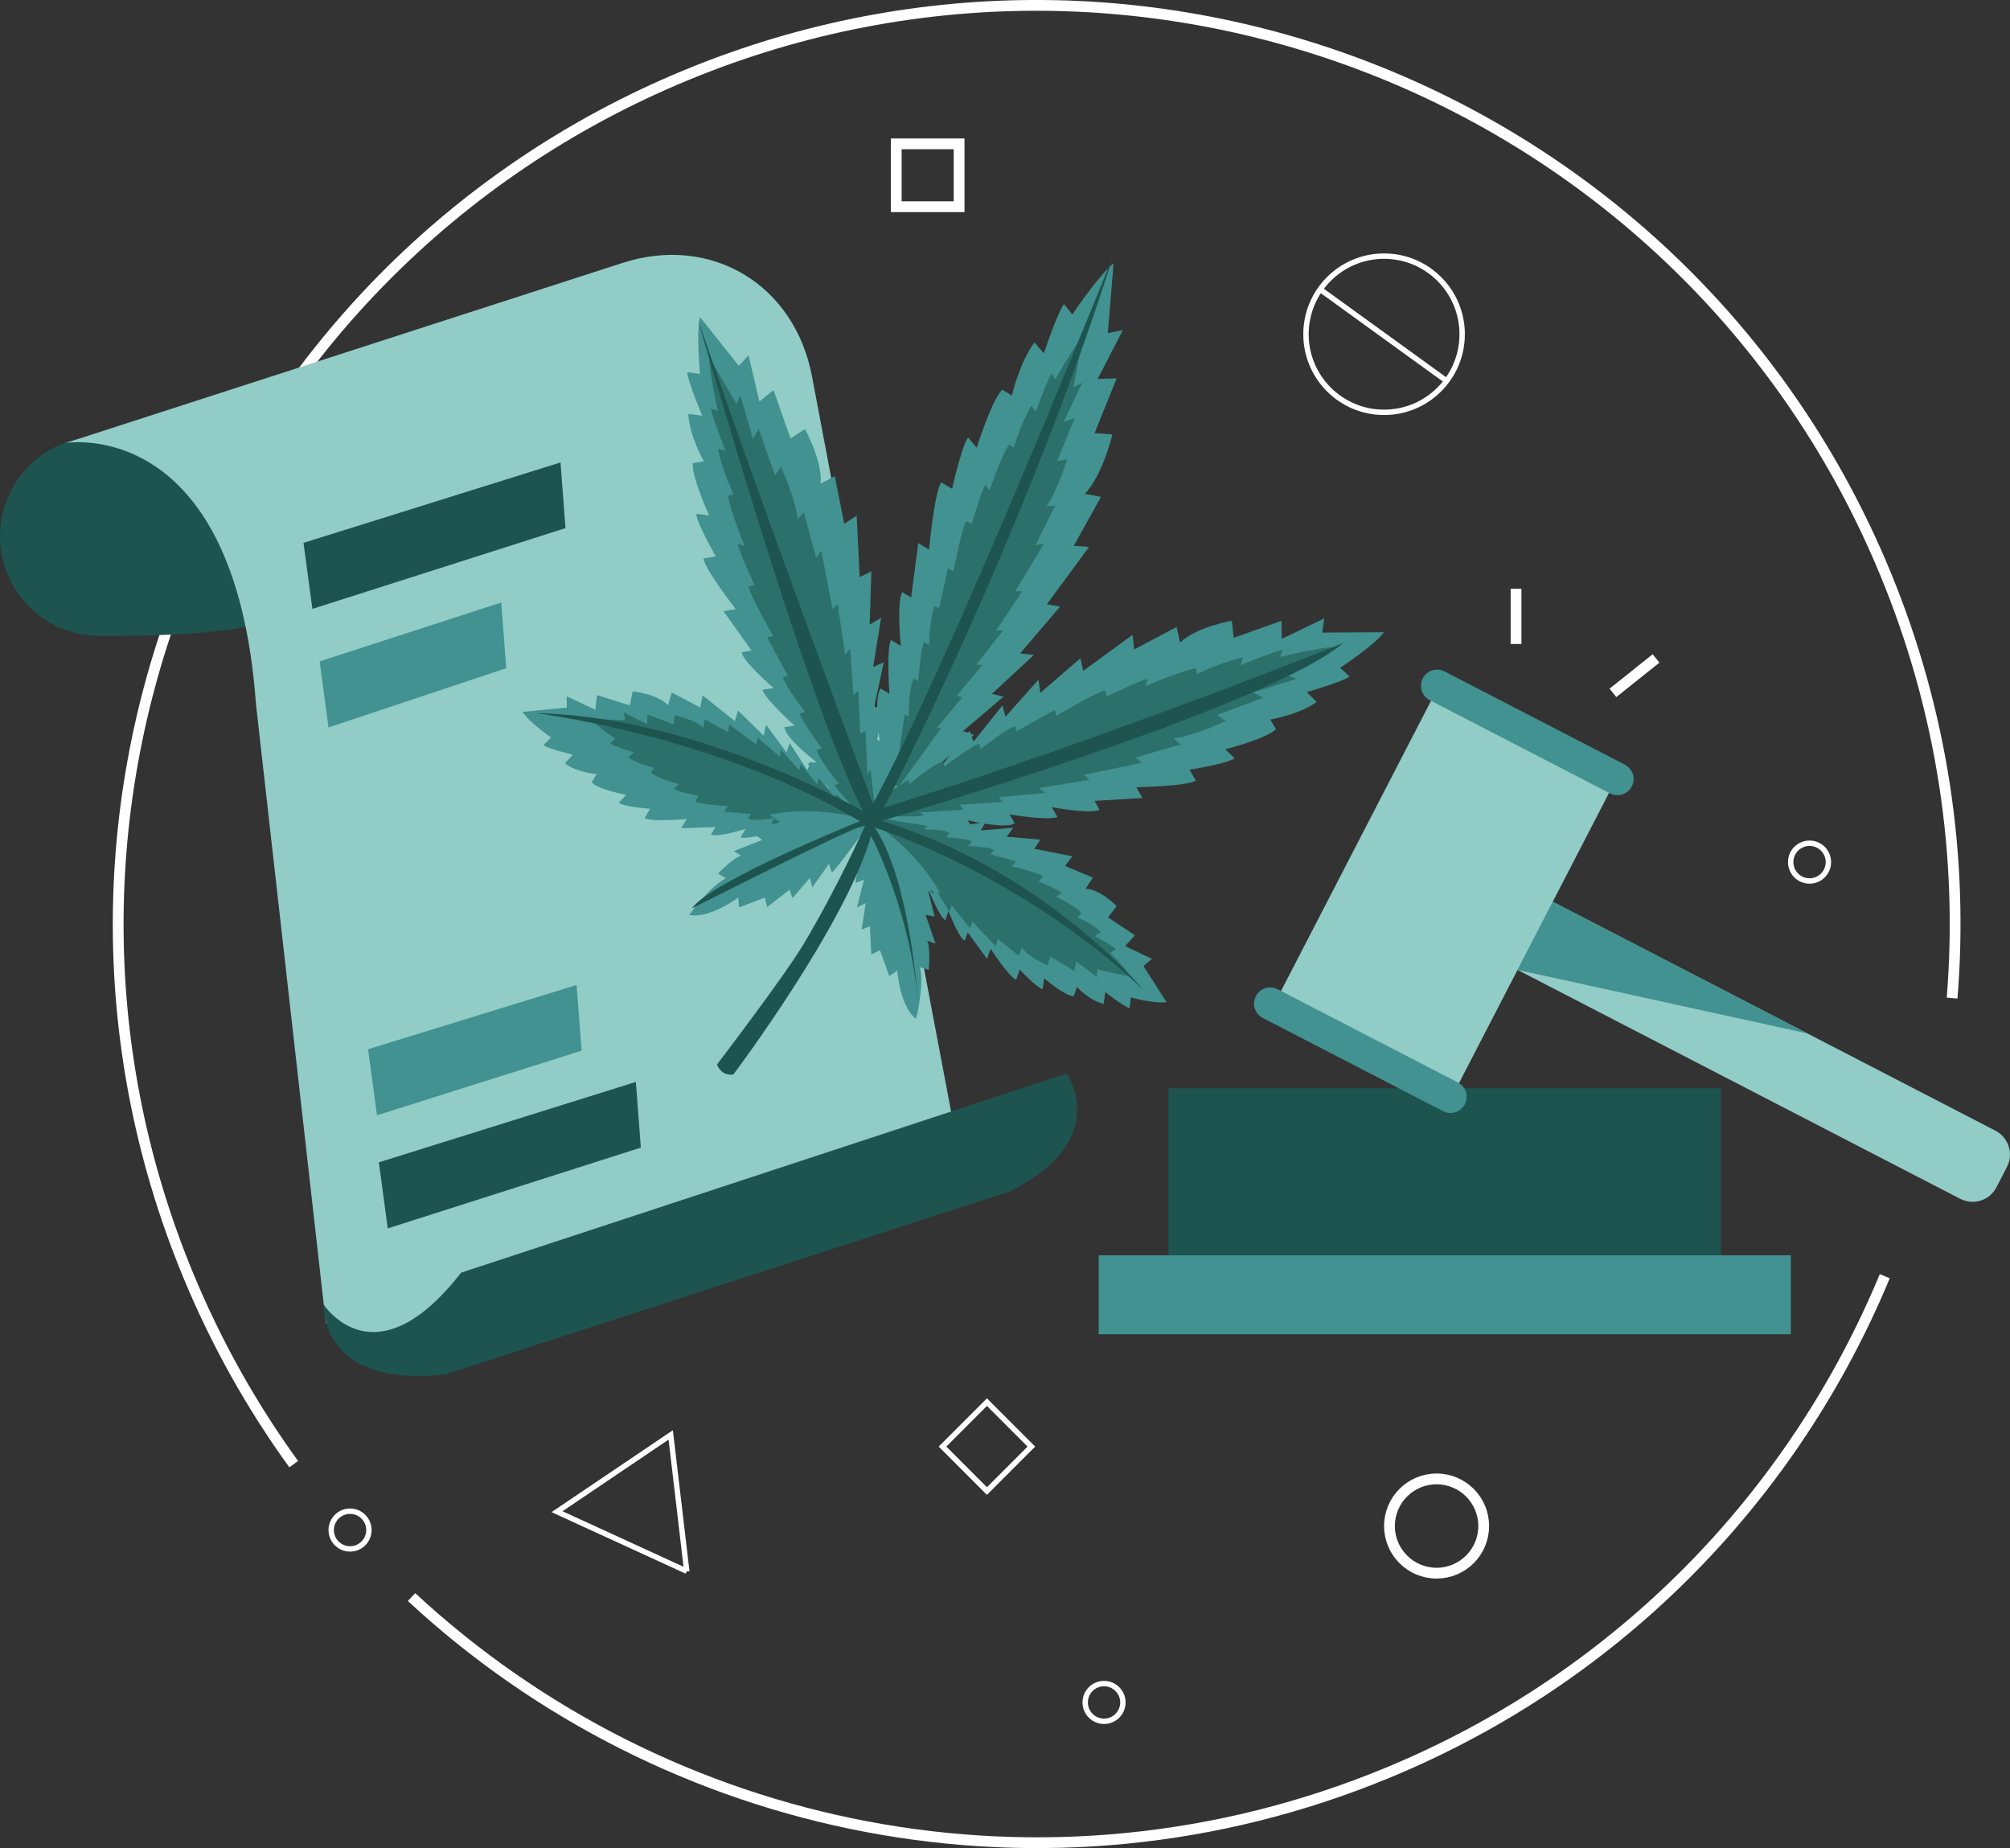 <?xml version="1.0" encoding="utf-8"?>
<svg xmlns="http://www.w3.org/2000/svg" id="b" viewBox="0 0 659.98 606.69">
  <rect x="0" y="0" width="659.98" height="606.69" fill="#333333" stroke="none"/>
  <g id="c">
    <path d="m471.7,516.43c8.55,0,15.47-6.93,15.47-15.47s-6.93-15.47-15.47-15.47-15.47,6.93-15.47,15.47,6.93,15.47,15.47,15.47Z" style="fill:none; stroke:#fff; stroke-miterlimit:10; stroke-width:3.54px;"/>
    <path d="m594.16,289.2c3.42,0,6.19-2.77,6.19-6.19s-2.77-6.19-6.19-6.19-6.19,2.77-6.19,6.19,2.77,6.19,6.19,6.19Z" style="fill:none; stroke:#fff; stroke-miterlimit:10; stroke-width:1.77px;"/>
    <path d="m362.51,565.06c3.42,0,6.19-2.77,6.19-6.19s-2.77-6.19-6.19-6.19-6.19,2.77-6.19,6.19,2.77,6.19,6.19,6.19Z" style="fill:none; stroke:#fff; stroke-miterlimit:10; stroke-width:1.77px;"/>
    <path d="m114.94,508.47c3.42,0,6.19-2.77,6.19-6.19s-2.77-6.19-6.19-6.19-6.19,2.77-6.19,6.19,2.77,6.19,6.19,6.19Z" style="fill:none; stroke:#fff; stroke-miterlimit:10; stroke-width:1.77px;"/>
    <path d="m314.92,67.86v-20.64h-20.64v20.64h20.64Z" style="fill:none; stroke:#fff; stroke-miterlimit:10; stroke-width:3.54px;"/>
    <path d="m324.06,489.47l14.59-14.59-14.59-14.59-14.59,14.59,14.59,14.59Z" style="fill:none; stroke:#fff; stroke-miterlimit:10; stroke-width:1.77px;"/>
    <path d="m225.5,515.79l-5.27-44.74-37.33,25.2,42.6,19.54Z" style="fill:none; stroke:#fff; stroke-miterlimit:10; stroke-width:1.77px;"/>
    <path d="m454.46,135.36c14.16,0,25.64-11.48,25.64-25.64s-11.48-25.64-25.64-25.64-25.64,11.48-25.64,25.64,11.48,25.64,25.64,25.64Z" style="fill:none; stroke:#fff; stroke-miterlimit:10; stroke-width:1.77px;"/>
    <path d="m433.47,95l41.54,30.06" style="fill:none; stroke:#fff; stroke-miterlimit:10; stroke-width:1.77px;"/>
    <path d="m618.86,418.94c-29.58,71.26-86.35,131.24-163.29,163.04-112.4,46.45-236.76,19.93-320.44-57.7" style="fill:none; stroke:#fff; stroke-miterlimit:10; stroke-width:3.54px;"/>
    <path d="m96.44,480.64c-13.69-18.87-25.39-39.63-34.69-62.12C-1.86,264.64,71.33,88.32,225.21,24.71c153.88-63.61,330.2,9.58,393.81,163.47,18.89,45.69,25.71,93.37,21.95,139.47" style="fill:none; stroke:#fff; stroke-miterlimit:10; stroke-width:3.54px;"/>
    <path d="m104.33,191.06c0,18.07-53.54,17.68-71.62,17.68S0,194.1,0,176.03s14.64-32.71,32.71-32.71,71.62,29.67,71.62,47.74Z" style="fill:#1e544f;"/>
    <path d="m21.5,145.43s55.65-9.57,62.55,85.75l22.93,203.04s18.34,25.22,38.96-9.16l167.32-55.01-46.63-246.45c-5.71-30.17-33.05-46.72-62.26-37.28L21.48,145.45l.02-.02Z" style="fill:#92ccc6;"/>
    <path d="m106.1,428.01s16.69,26.54,45.29-10.22l198.78-65.36s15.54,21.66-18.78,38.74l-184.61,59.82s-38.9,7.07-40.67-22.99Z" style="fill:#1e544f;"/>
    <path d="m352.09,103.26s8.54-12.82,13.55-16.82l-1.89,22.9,4.95-.97-8.28,16.02,6.24-.19-7.25,17.97,5.85.44s-3.2,13.39-9.04,19.51l5.29.99-8.93,16.06,5.02.37-13.86,18.8,4.31.83-13.1,15.33,4.51.51-13.76,12.75,3.8.96-13.3,11.28,3.61,1.27-13.3,11.28,2.83.39-21.2,22.28-2.69-1.61.83-31.85,2.58,1.54s-2.14-13.95.3-17.31l2.9,1.73s-1.11-14.22.49-17.63l3.22,1.93s-1.43-14.41.49-17.63l2.9,1.73,2.35-17.83,3.54,2.12s1.77-19.05,4.03-22.07l3.54,2.12s3.13-14.04,5.25-16.83l2.85,3.31s4.67-15.12,8.33-19.04l3.22,1.93s2.3-10.43,7.37-17.44l3.09,3.59s4.54-13.46,6.6-16.16l2.78,3.41-.04.04Z" style="fill:#419290;"/>
    <path d="m346.44,124.62s5.96-10.56,9.14-14.24l-3.09,16.73,2.88-1.49-6.1,12.82,3.55-1.15-5.68,14.04,3.27-.62s-2.99,10.11-6.84,15.44l2.9-.14-6.47,12.96,2.81-.53-9.5,15.72,2.37-.09-8.75,13.1,2.51-.35-8.89,11.35,2.07.09-8.52,10.22,1.93.34-8.52,10.22,1.57-.18-13.95,19.38-1.38-.73,3.27-22.99,1.33.69s.02-9.67,1.7-12.47l1.49.78s.62-10.03,1.84-12.73l1.65.87s.46-10.12,1.84-12.73l1.48.78,2.9-13.16,1.82.96s2.69-13.95,4.23-16.48l1.82.96s3.01-10.58,4.46-12.93l1.31,1.93s3.98-11.6,6.4-15.01l1.65.87s2.23-7.85,5.71-13.7l1.43,2.09s3.77-10.38,5.16-12.64l1.27,2-.05.04Z" style="fill:#2c706b;"/>
    <path d="m440.03,219.23s11.07-7.21,14.43-11.69l-20.32.12.67-4.65-13.95,6.72-.07-5.94-15.7,5.59-.62-5.62s-11.79,2.07-17.01,7.2l-1.1-5.13-13.95,7.36-.53-4.81-16.2,11.85-.92-4.17-13.14,11.37-.64-4.33-10.82,12.18-1.01-3.7-9.51,11.87-1.29-3.54-9.51,11.86-.46-2.72-19.01,18.58,1.54,2.67,28.33,1.54-1.47-2.56s12.52,3.06,15.4.99l-1.66-2.9s12.71,2.1,15.69.83l-1.84-3.22s12.89,2.42,15.68.83l-1.66-2.9,15.77-.94-2.03-3.54s16.89-.3,19.5-2.21l-2.03-3.54s12.38-1.95,14.78-3.77l-3.06-2.95s13.28-3.36,16.64-6.56l-1.84-3.22s9.2-1.43,15.24-5.76l-3.33-3.22s11.8-3.36,14.13-5.11l-3.15-2.9.02.04Z" style="fill:#419290;"/>
    <path d="m229.87,122.8s-1.38-13.23,0-18.71l12.71,16,3.2-3.47,3.57,15.17,4.65-3.71,5.55,15.84,4.76-3.06s5.84,10.54,5.13,17.88l4.67-2.39,3.09,15.58,4.08-2.64,1.01,20.18,3.82-1.93-.55,17.49,3.77-2.25-2.64,16.18,3.5-1.56-3.22,14.96,3.55-1.24-3.22,14.96,2.4-1.38-2.46,26.65-3.04.5-19.06-21.2,2.92-.48s-10.27-7.85-10.47-11.44l3.29-.53s-9.64-8.61-10.52-11.76l3.66-.58s-10.01-8.56-10.52-11.76l3.29-.53-9.21-12.94,4.01-.66s-10.42-13.42-10.57-16.67l4.01-.65s-6.29-10.93-6.4-13.97l4.23.53s-5.77-12.52-5.39-17.17l3.66-.58s-4.69-8.1-5.15-15.58l4.6.57s-4.83-11.35-4.93-14.31l4.23.64-.02.02Z" style="fill:#419290;"/>
    <path d="m420.35,215.62s12.57-3.01,17.74-3.24l-15.44,9.37,3.22,1.06-14.47,4.47,3.41,1.79-15.14,5.62,2.81,1.95s-10.13,4.85-17.07,5.75l2.16,2.02-14.84,4.28,2.41,1.66-19.17,4,1.75,1.65-16.57,2.72,2.05,1.57-15.3,1.41,1.4,1.56-14.13.9,1.1,1.65-14.13.9,1.26,1.01-25.23,3.31-.41-1.5,20.51-13.56.39,1.43s7.67-6.7,11.07-7.41l.44,1.63s8.38-6.51,11.37-7.5l.48,1.8s8.33-6.68,11.37-7.5l.44,1.63,12.48-7.02.53,1.98s12.94-7.73,16.04-8.36l.53,1.98s10.49-5.15,13.39-5.73l-.58,2.28s12.01-5.16,16.41-5.76l.48,1.8s7.78-3.84,14.89-5.36l-.64,2.49s10.88-4.47,13.67-5.02l-.69,2.32v-.02Z" style="fill:#2c706b;"/>
    <path d="m235.72,134.98s-2.78-12.63-2.93-17.79l9.11,15.6,1.11-3.2,4.23,14.54,1.84-3.39,5.36,15.24,2-2.78s4.67,10.2,5.46,17.15l2.05-2.12,4.03,14.91,1.71-2.39,3.68,19.24,1.68-1.72,2.44,16.62,1.61-2.03,1.15,15.31,1.57-1.38.67,14.13,1.66-1.06.67,14.13,1.04-1.24,2.88,25.29-1.5.37-13.21-20.74,1.45-.37s-6.56-7.78-7.23-11.19l1.63-.41s-6.35-8.49-7.3-11.49l1.8-.46s-6.54-8.43-7.3-11.49l1.63-.41-6.81-12.59,1.98-.5s-7.51-13.07-8.1-16.18l1.98-.49s-4.97-10.57-5.5-13.48l2.28.64s-4.95-12.08-5.48-16.5l1.8-.46s-3.7-7.85-5.11-14.98l2.48.67s-4.28-10.95-4.79-13.76l2.3.73-.02.04Z" style="fill:#2c706b;"/>
    <path d="m180.9,242.07s-7.3-5.02-9.32-8.4l14.55-1.38-.07-3.71,9.41,4.42.57-4.81,10.77,3.38.94-4.6s8.28.81,11.57,4.58l1.24-4.23,9.35,4.92.81-3.94,10.57,8.4,1.03-3.45,8.42,8.24.83-3.55,6.68,9.05,1.04-3.06,5.78,8.89,1.24-2.95,5.78,8.9.57-2.25,12.01,13.65-1.33,2.28-20.44,3.32,1.27-2.19s-9.25,3.39-11.12,1.93l1.45-2.46s-9.3,2.63-11.32,1.82l1.61-2.74s-9.46,2.92-11.32,1.82l1.45-2.46-11.23.41,1.77-3.01s-12.08,1.01-13.79-.37l1.77-3.01s-8.7-.67-10.27-1.96l2.46-2.62s-9.23-1.73-11.35-4.08l1.61-2.74s-6.47-.48-10.43-3.54l2.67-2.85s-8.17-1.84-9.67-3.1l2.51-2.56h-.05Z" style="fill:#419290;"/>
    <path d="m202.1,242.52s-6.12-4.03-7.99-6.49l11.14.39-.39-2.51,7.69,3.82v-3.18l8.65,3.25.3-3.01s6.47,1.29,9.37,4.12l.57-2.72,7.69,4.16.26-2.56,8.95,6.61.48-2.23,7.27,6.3.32-2.32,6.01,6.7.53-1.96,5.29,6.51.69-1.88,5.29,6.51.23-1.45,10.54,10.26-.83,1.41-15.53.37.8-1.34s-6.84,1.45-8.43.28l.88-1.52s-6.95.92-8.59.2l.99-1.7s-7.06,1.1-8.59.2l.88-1.52-8.67-.76,1.1-1.86s-9.27-.43-10.7-1.5l1.1-1.86s-6.79-1.24-8.13-2.26l1.66-1.54s-7.3-2.02-9.16-3.78l.99-1.7s-5.06-.92-8.4-3.32l1.8-1.66s-6.49-1.98-7.78-2.97l1.7-1.5.04.04Z" style="fill:#2c706b;"/>
    <path d="m371.32,327.43s8.01,2.21,11.71,1.52l-7.57-11.81,2.79-2.37-8.81-4.19,3.22-3.55-8.84-5.87,2.83-3.7s-5.48-5.68-10.2-5.69l2.39-3.68-9.16-3.82,2.42-3.17-12.45-2.46,1.95-3.01-11.05-.96,2.14-2.93-10.65.88,1.64-2.78-9.99,1.47,1.45-2.85-9.99,1.47,1.33-1.88-17.15-.11-.9,2.48,9.6,17.49.87-2.39s2.93,9.14,5.15,9.6l.97-2.69s3.54,8.68,5.34,9.67l1.08-2.99s3.43,8.98,5.34,9.67l.97-2.69,6.33,8.68,1.18-3.29s6.38,9.71,8.4,10.1l1.18-3.29s5.62,6.08,7.52,6.42l.48-3.54s6.72,5.78,9.71,5.85l1.08-2.99s4.17,4.53,8.77,5.52l.53-3.86s6.19,4.92,7.99,5.23l.43-3.55-.02.02Z" style="fill:#419290;"/>
    <path d="m284.9,271.13s-10.34,14.36-11.76,15.26l-.97-2.76-5.46,7.66-.78-3.1-5.71,6.63-.97-2.76-7.32,5.68-.78-3.1-8.49,3.24-.26-3.22s-9.44,7.02-16.07,5.68c0,0,6.22-8.95,12.01-12.04l-2.58-1.54s5.62-5.68,7.66-5.84l-2.49-1.5,9.3-3.68-2.39-1.86,8.14-4.07-3.39-2.35s13.83-3.45,31.79,1.61" style="fill:#419290;"/>
    <path d="m364.49,312.79s5.29,5.08,6.67,7.83l-10.89-2.4-.07,2.53-6.86-5.15-.58,3.13-7.92-4.76-.85,2.9s-6.14-2.46-8.47-5.77l-1.06,2.58-6.81-5.48-.72,2.48-7.6-8.12-.87,2.1-6.01-7.52-.73,2.21-4.69-7.67-.88,1.84-4.01-7.36-1.01,1.71-4.01-7.36-.5,1.4-8.51-12.01,1.06-1.24,15.33,2.46-1.03,1.18s6.98-.18,8.35,1.26l-1.15,1.33s7,.35,8.49,1.36l-1.27,1.49s7.13.21,8.49,1.36l-1.15,1.33,8.38,2.32-1.41,1.63s9.04,2.1,10.26,3.41l-1.42,1.63s6.45,2.46,7.59,3.7l-1.91,1.2s6.83,3.31,8.33,5.38l-1.27,1.49s4.79,1.82,7.66,4.79l-2.07,1.31s6.03,3.13,7.11,4.33l-1.95,1.17h-.02Z" style="fill:#2c706b;"/>
    <path d="m284.91,270.99s-4.19,17.19-3.96,18.85l2.72-1.06-2.28,9.12,2.85-1.41-1.33,8.66,2.72-1.06.46,9.25,2.85-1.42,3.06,8.54,2.62-1.89s.8,11.74,6.14,15.91c0,0,2.76-10.56,1.34-16.96l2.85.95s.67-7.96-.55-9.62l2.76.92-3.24-9.46,2.97.6-2.21-8.82,4,1.06s-6.37-12.77-21.89-23.11" style="fill:#419290;"/>
    <path d="m235.42,349.5s1.38,3.89,5.39,3.22c0,0,36.75-48.82,45.2-78.3,0,0,14.45,27,15.91,61.1,0,0-2-44.9-14.69-63.85,0,0,47.5,14.85,88.01,53.08,0,0-32.54-39.13-85.83-55.28,0,0,126.13-36.87,151.62-58.36,0,0-78.25,31.44-150.79,54.04,0,0,46.07-88.72,75.47-181.71,0,0-53.47,133.24-79.08,180.42,0,0-36.8-98.51-57.47-158.96,0,0,35.74,125.85,54.25,161.4,0,0-54.34-31.19-107.09-32.15,0,0,59.01,7.32,105.99,35.44,0,0-48.93,19.68-55.15,28.63,0,0,50.2-25.48,55.35-26.77l1.54-.39s-8.91,20.02-20.28,39.01c-6.23,10.42-28.38,39.42-28.38,39.42l.04.02Z" style="fill:#1e544f;"/>
    <path d="m185.68,173.37l-83.11,26.52-2.92-21.68,84.39-26.4,1.64,21.56Z" style="fill:#1e544f;"/>
    <path d="m166.22,219.35l-58.35,19.45-2.92-21.68,59.63-19.33,1.64,21.56Z" style="fill:#419290;"/>
    <path d="m210.43,376.73l-83.11,26.52-2.92-21.68,84.38-26.4,1.64,21.56Z" style="fill:#1e544f;"/>
    <path d="m190.98,344.9l-67.2,21.22-2.92-21.68,68.47-21.1,1.64,21.56Z" style="fill:#419290;"/>
    <path d="m565.11,357.25h-181.43v65.8h181.43v-65.8Z" style="fill:#1e544f;"/>
    <path d="m588.02,412.08h-227.28v25.92h227.28v-25.92Z" style="fill:#419290;"/>
    <path d="m476.57,288.77l-3.44,6.66c-2.24,4.34-.54,9.67,3.79,11.92l166.71,86.19c4.34,2.24,9.67.54,11.91-3.79l3.44-6.66c2.24-4.34.54-9.67-3.79-11.92l-166.71-86.19c-4.34-2.24-9.67-.54-11.92,3.79Z" style="fill:#92ccc6;"/>
    <path d="m474.25,221.6l-57.16,110.55,58.45,30.22,57.16-110.55-58.45-30.22Z" style="fill:#92ccc6;"/>
    <path d="m498.26,318.38l11.56-22.37,83.64,43.25-95.21-20.88Z" style="fill:#419290;"/>
    <path d="m533.52,251.02l-59.2-30.61c-2.6-1.35-5.8-.33-7.15,2.28-1.35,2.6-.33,5.8,2.28,7.15l59.2,30.61c2.6,1.35,5.8.33,7.15-2.28,1.35-2.6.33-5.8-2.28-7.15Z" style="fill:#419290;"/>
    <path d="m478.7,355.35l-59.2-30.61c-2.6-1.35-5.8-.33-7.15,2.28-1.34,2.6-.33,5.8,2.28,7.15l59.2,30.61c2.6,1.35,5.8.33,7.15-2.28,1.35-2.6.33-5.8-2.28-7.15Z" style="fill:#419290;"/>
    <path d="m497.79,193.29v18.11" style="fill:none; stroke:#fff; stroke-miterlimit:10; stroke-width:3.54px;"/>
    <path d="m543.76,216.15l-14.15,11.3" style="fill:none; stroke:#fff; stroke-miterlimit:10; stroke-width:3.54px;"/>
  </g>
</svg>